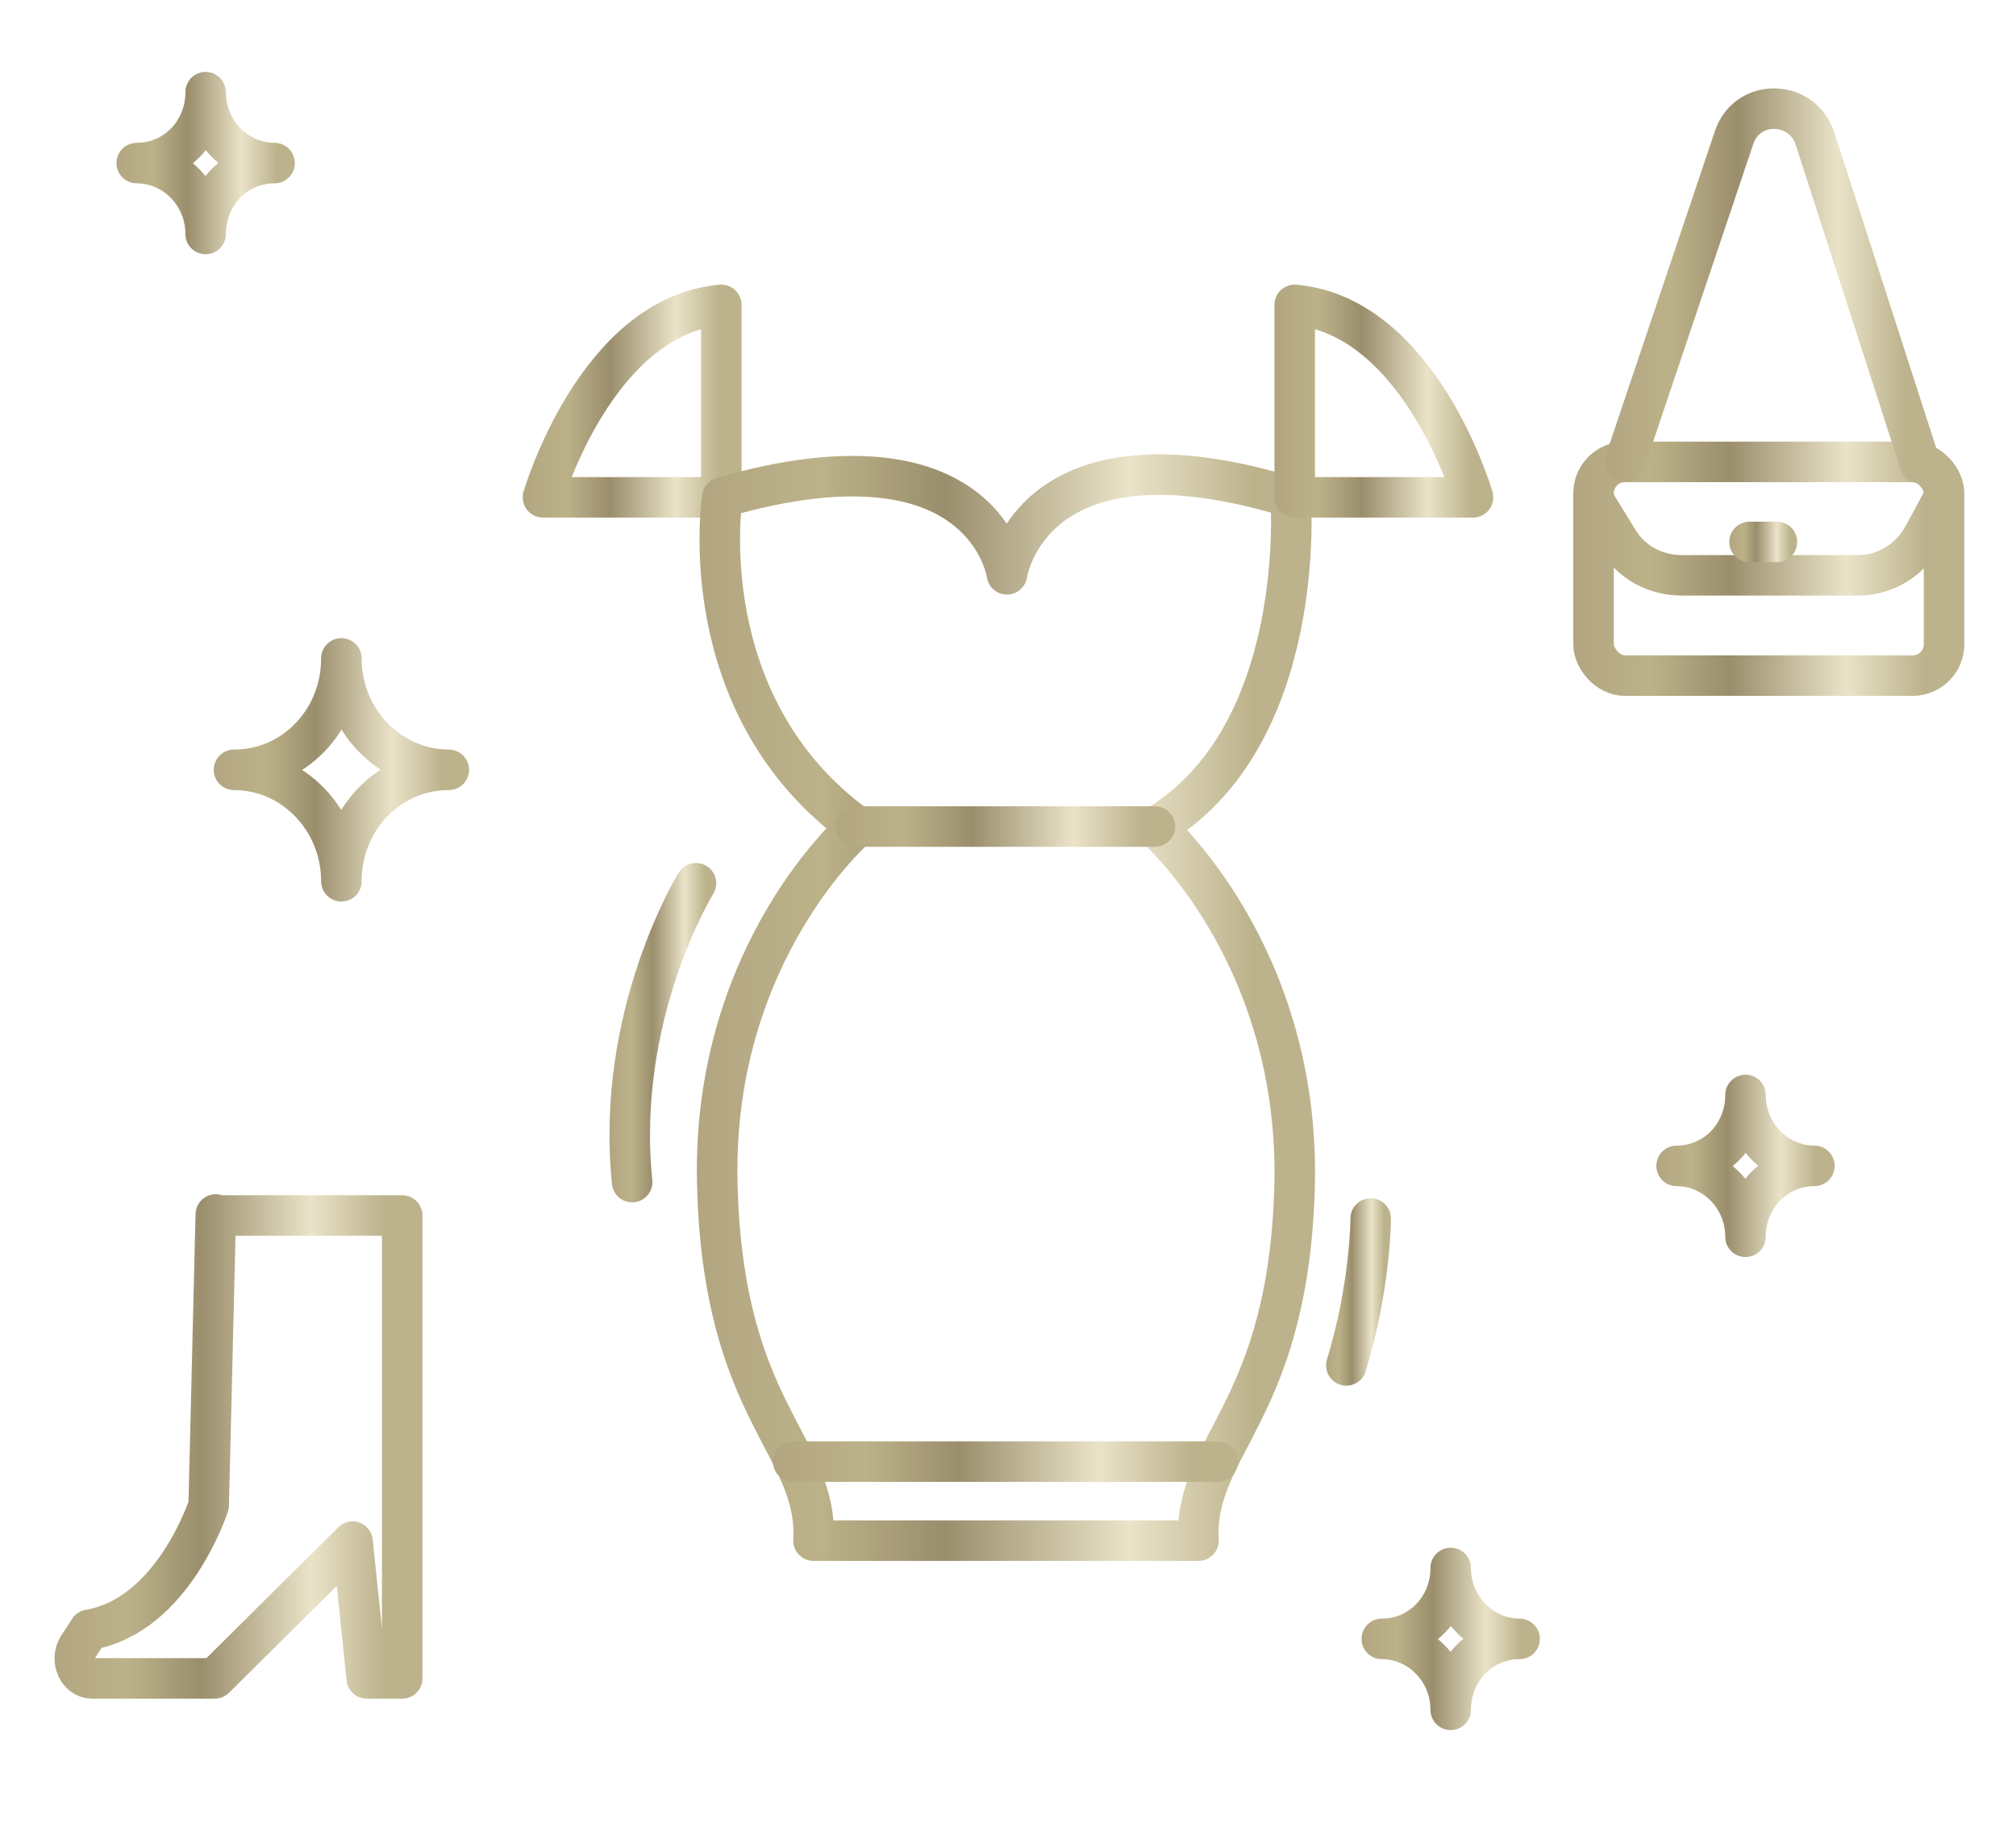 <svg viewBox="0 0 199 180" version="1.1" xmlns:xlink="http://www.w3.org/1999/xlink" xmlns="http://www.w3.org/2000/svg" id="Content">
  
  <defs>
    <style>
      .st0 {
        stroke: url(#New_Gradient_Swatch_copy7);
      }

      .st0, .st1, .st2, .st3, .st4, .st5, .st6, .st7, .st8, .st9, .st10, .st11, .st12, .st13, .st14, .st15 {
        fill: none;
        stroke-linecap: round;
        stroke-linejoin: round;
        stroke-width: 4px;
      }

      .st1 {
        stroke: url(#New_Gradient_Swatch_copy8);
      }

      .st2 {
        stroke: url(#New_Gradient_Swatch_copy3);
      }

      .st3 {
        stroke: url(#New_Gradient_Swatch_copy1);
      }

      .st4 {
        stroke: url(#New_Gradient_Swatch_copy2);
      }

      .st5 {
        stroke: url(#New_Gradient_Swatch_copy5);
      }

      .st6 {
        stroke: url(#New_Gradient_Swatch_copy4);
      }

      .st7 {
        stroke: url(#New_Gradient_Swatch_copy6);
      }

      .st8 {
        stroke: url(#New_Gradient_Swatch_copy9);
      }

      .st9 {
        stroke: url(#New_Gradient_Swatch_copy15);
      }

      .st10 {
        stroke: url(#New_Gradient_Swatch_copy13);
      }

      .st11 {
        stroke: url(#New_Gradient_Swatch_copy14);
      }

      .st12 {
        stroke: url(#New_Gradient_Swatch_copy11);
      }

      .st13 {
        stroke: url(#New_Gradient_Swatch_copy10);
      }

      .st14 {
        stroke: url(#New_Gradient_Swatch_copy12);
      }

      .st15 {
        stroke: url(#New_Gradient_Swatch_copy);
      }
    </style>
    <linearGradient gradientUnits="userSpaceOnUse" y2="142.8" x2="41.6" y1="142.8" x1="5.3" data-name="New Gradient Swatch copy" id="New_Gradient_Swatch_copy">
      <stop stop-color="#b2a681" offset="0"></stop>
      <stop stop-color="#bcb289" offset=".2"></stop>
      <stop stop-color="#9a8e6c" offset=".4"></stop>
      <stop stop-color="#eae3c8" offset=".7"></stop>
      <stop stop-color="#bcb28c" offset=".9"></stop>
      <stop stop-color="#bcb28c" offset="1"></stop>
    </linearGradient>
    <linearGradient xlink:href="#New_Gradient_Swatch_copy" y2="39.6" x2="73.2" y1="39.6" x1="51.6" data-name="New Gradient Swatch copy" id="New_Gradient_Swatch_copy1"></linearGradient>
    <linearGradient xlink:href="#New_Gradient_Swatch_copy" y2="99.5" x2="129.8" y1="99.5" x1="68.8" data-name="New Gradient Swatch copy" id="New_Gradient_Swatch_copy2"></linearGradient>
    <linearGradient xlink:href="#New_Gradient_Swatch_copy" y2="39.6" x2="147.4" y1="39.6" x1="125.8" data-name="New Gradient Swatch copy" id="New_Gradient_Swatch_copy3"></linearGradient>
    <linearGradient xlink:href="#New_Gradient_Swatch_copy" y2="81.6" x2="116" y1="81.6" x1="82.5" data-name="New Gradient Swatch copy" id="New_Gradient_Swatch_copy4"></linearGradient>
    <linearGradient xlink:href="#New_Gradient_Swatch_copy" y2="144.3" x2="122.2" y1="144.3" x1="76.3" data-name="New Gradient Swatch copy" id="New_Gradient_Swatch_copy5"></linearGradient>
    <linearGradient xlink:href="#New_Gradient_Swatch_copy" y2="102" x2="70.7" y1="102" x1="60.2" data-name="New Gradient Swatch copy" id="New_Gradient_Swatch_copy6"></linearGradient>
    <linearGradient xlink:href="#New_Gradient_Swatch_copy" y2="127.6" x2="137.3" y1="127.6" x1="130.9" data-name="New Gradient Swatch copy" id="New_Gradient_Swatch_copy7"></linearGradient>
    <linearGradient xlink:href="#New_Gradient_Swatch_copy" y2="56.1" x2="193.8" y1="56.1" x1="155.3" data-name="New Gradient Swatch copy" id="New_Gradient_Swatch_copy8"></linearGradient>
    <linearGradient xlink:href="#New_Gradient_Swatch_copy" y2="53.1" x2="193.8" y1="53.1" x1="155.3" data-name="New Gradient Swatch copy" id="New_Gradient_Swatch_copy9"></linearGradient>
    <linearGradient xlink:href="#New_Gradient_Swatch_copy" y2="28.2" x2="191.3" y1="28.2" x1="158.4" data-name="New Gradient Swatch copy" id="New_Gradient_Swatch_copy10"></linearGradient>
    <linearGradient xlink:href="#New_Gradient_Swatch_copy" y2="53.5" x2="177.4" y1="53.5" x1="170.7" data-name="New Gradient Swatch copy" id="New_Gradient_Swatch_copy11"></linearGradient>
    <linearGradient xlink:href="#New_Gradient_Swatch_copy" y2="16.1" x2="29.1" y1="16.1" x1="11.5" data-name="New Gradient Swatch copy" id="New_Gradient_Swatch_copy12"></linearGradient>
    <linearGradient xlink:href="#New_Gradient_Swatch_copy" y2="161.8" x2="151.9" y1="161.8" x1="134.4" data-name="New Gradient Swatch copy" id="New_Gradient_Swatch_copy13"></linearGradient>
    <linearGradient xlink:href="#New_Gradient_Swatch_copy" y2="115.1" x2="181" y1="115.1" x1="163.5" data-name="New Gradient Swatch copy" id="New_Gradient_Swatch_copy14"></linearGradient>
    <linearGradient xlink:href="#New_Gradient_Swatch_copy" y2="76" x2="46.2" y1="76" x1="21.1" data-name="New Gradient Swatch copy" id="New_Gradient_Swatch_copy15"></linearGradient>
  </defs>
  <path d="M21.3,119.9l-.7,28.7s-3.5,10.9-11.8,12.3l-1.1,1.7c-.8,1.3,0,3.1,1.4,3.1h12.1l13.6-13.5,1.4,13.5h3.5v-45.7h-18.4Z" class="st15"></path>
  <g>
    <path d="M71.2,30.1v19h-17.6s5.2-17.9,17.6-19Z" class="st3"></path>
    <path d="M114,81.6s14.2,12.3,13.8,35.1c-.5,22.8-10,25.9-9.5,35.4h-38c.5-9.5-9-12.5-9.5-35.4-.5-22.8,13.8-35.1,13.8-35.1-16.5-12-13.3-32.5-13.3-32.5,26-7.5,28.1,7.6,28.1,7.6,0,0,2.2-15.5,28-7.6,0,0,1.8,23.5-13.3,32.5Z" class="st4"></path>
    <path d="M127.8,30.1v19h17.6s-5.2-17.9-17.6-19Z" class="st2"></path>
    <line y2="81.6" x2="114" y1="81.6" x1="84.5" class="st6"></line>
    <line y2="144.3" x2="120.2" y1="144.3" x1="78.3" class="st5"></line>
    <path d="M68.7,87.2s-8,12.9-6.3,29.5" class="st7"></path>
    <path d="M135.3,120.3s0,6.6-2.4,14.5" class="st0"></path>
  </g>
  <g>
    <rect ry="3.1" rx="3.1" height="21.1" width="34.6" y="45.6" x="157.3" class="st1"></rect>
    <path d="M157.3,49.4l2.4,3.9c1.3,2.2,3.7,3.5,6.3,3.5h17.4c2.7,0,5.1-1.5,6.4-3.8l2-3.7" class="st8"></path>
    <path d="M160.4,45.6l10.8-32.1c1.3-3.7,6.5-3.7,7.9,0l10.4,32.2" class="st13"></path>
    <line y2="53.5" x2="175.4" y1="53.5" x1="172.7" class="st12"></line>
  </g>
  <path d="M13.5,16.1c3.7,0,6.8,3.1,6.8,7,0-3.9,3-7,6.8-7-3.7,0-6.8-3.1-6.8-7,0,3.9-3,7-6.8,7Z" class="st14"></path>
  <path d="M136.4,161.8c3.7,0,6.8,3.1,6.8,7,0-3.9,3-7,6.8-7-3.7,0-6.8-3.1-6.8-7,0,3.9-3,7-6.8,7Z" class="st10"></path>
  <path d="M165.5,115.1c3.7,0,6.8,3.1,6.8,7,0-3.9,3-7,6.8-7-3.7,0-6.8-3.1-6.8-7,0,3.9-3,7-6.8,7Z" class="st11"></path>
  <path d="M23.1,76c5.8,0,10.6,4.9,10.6,11,0-6.1,4.7-11,10.6-11-5.8,0-10.6-4.9-10.6-11,0,6.1-4.7,11-10.6,11Z" class="st9"></path>
</svg>